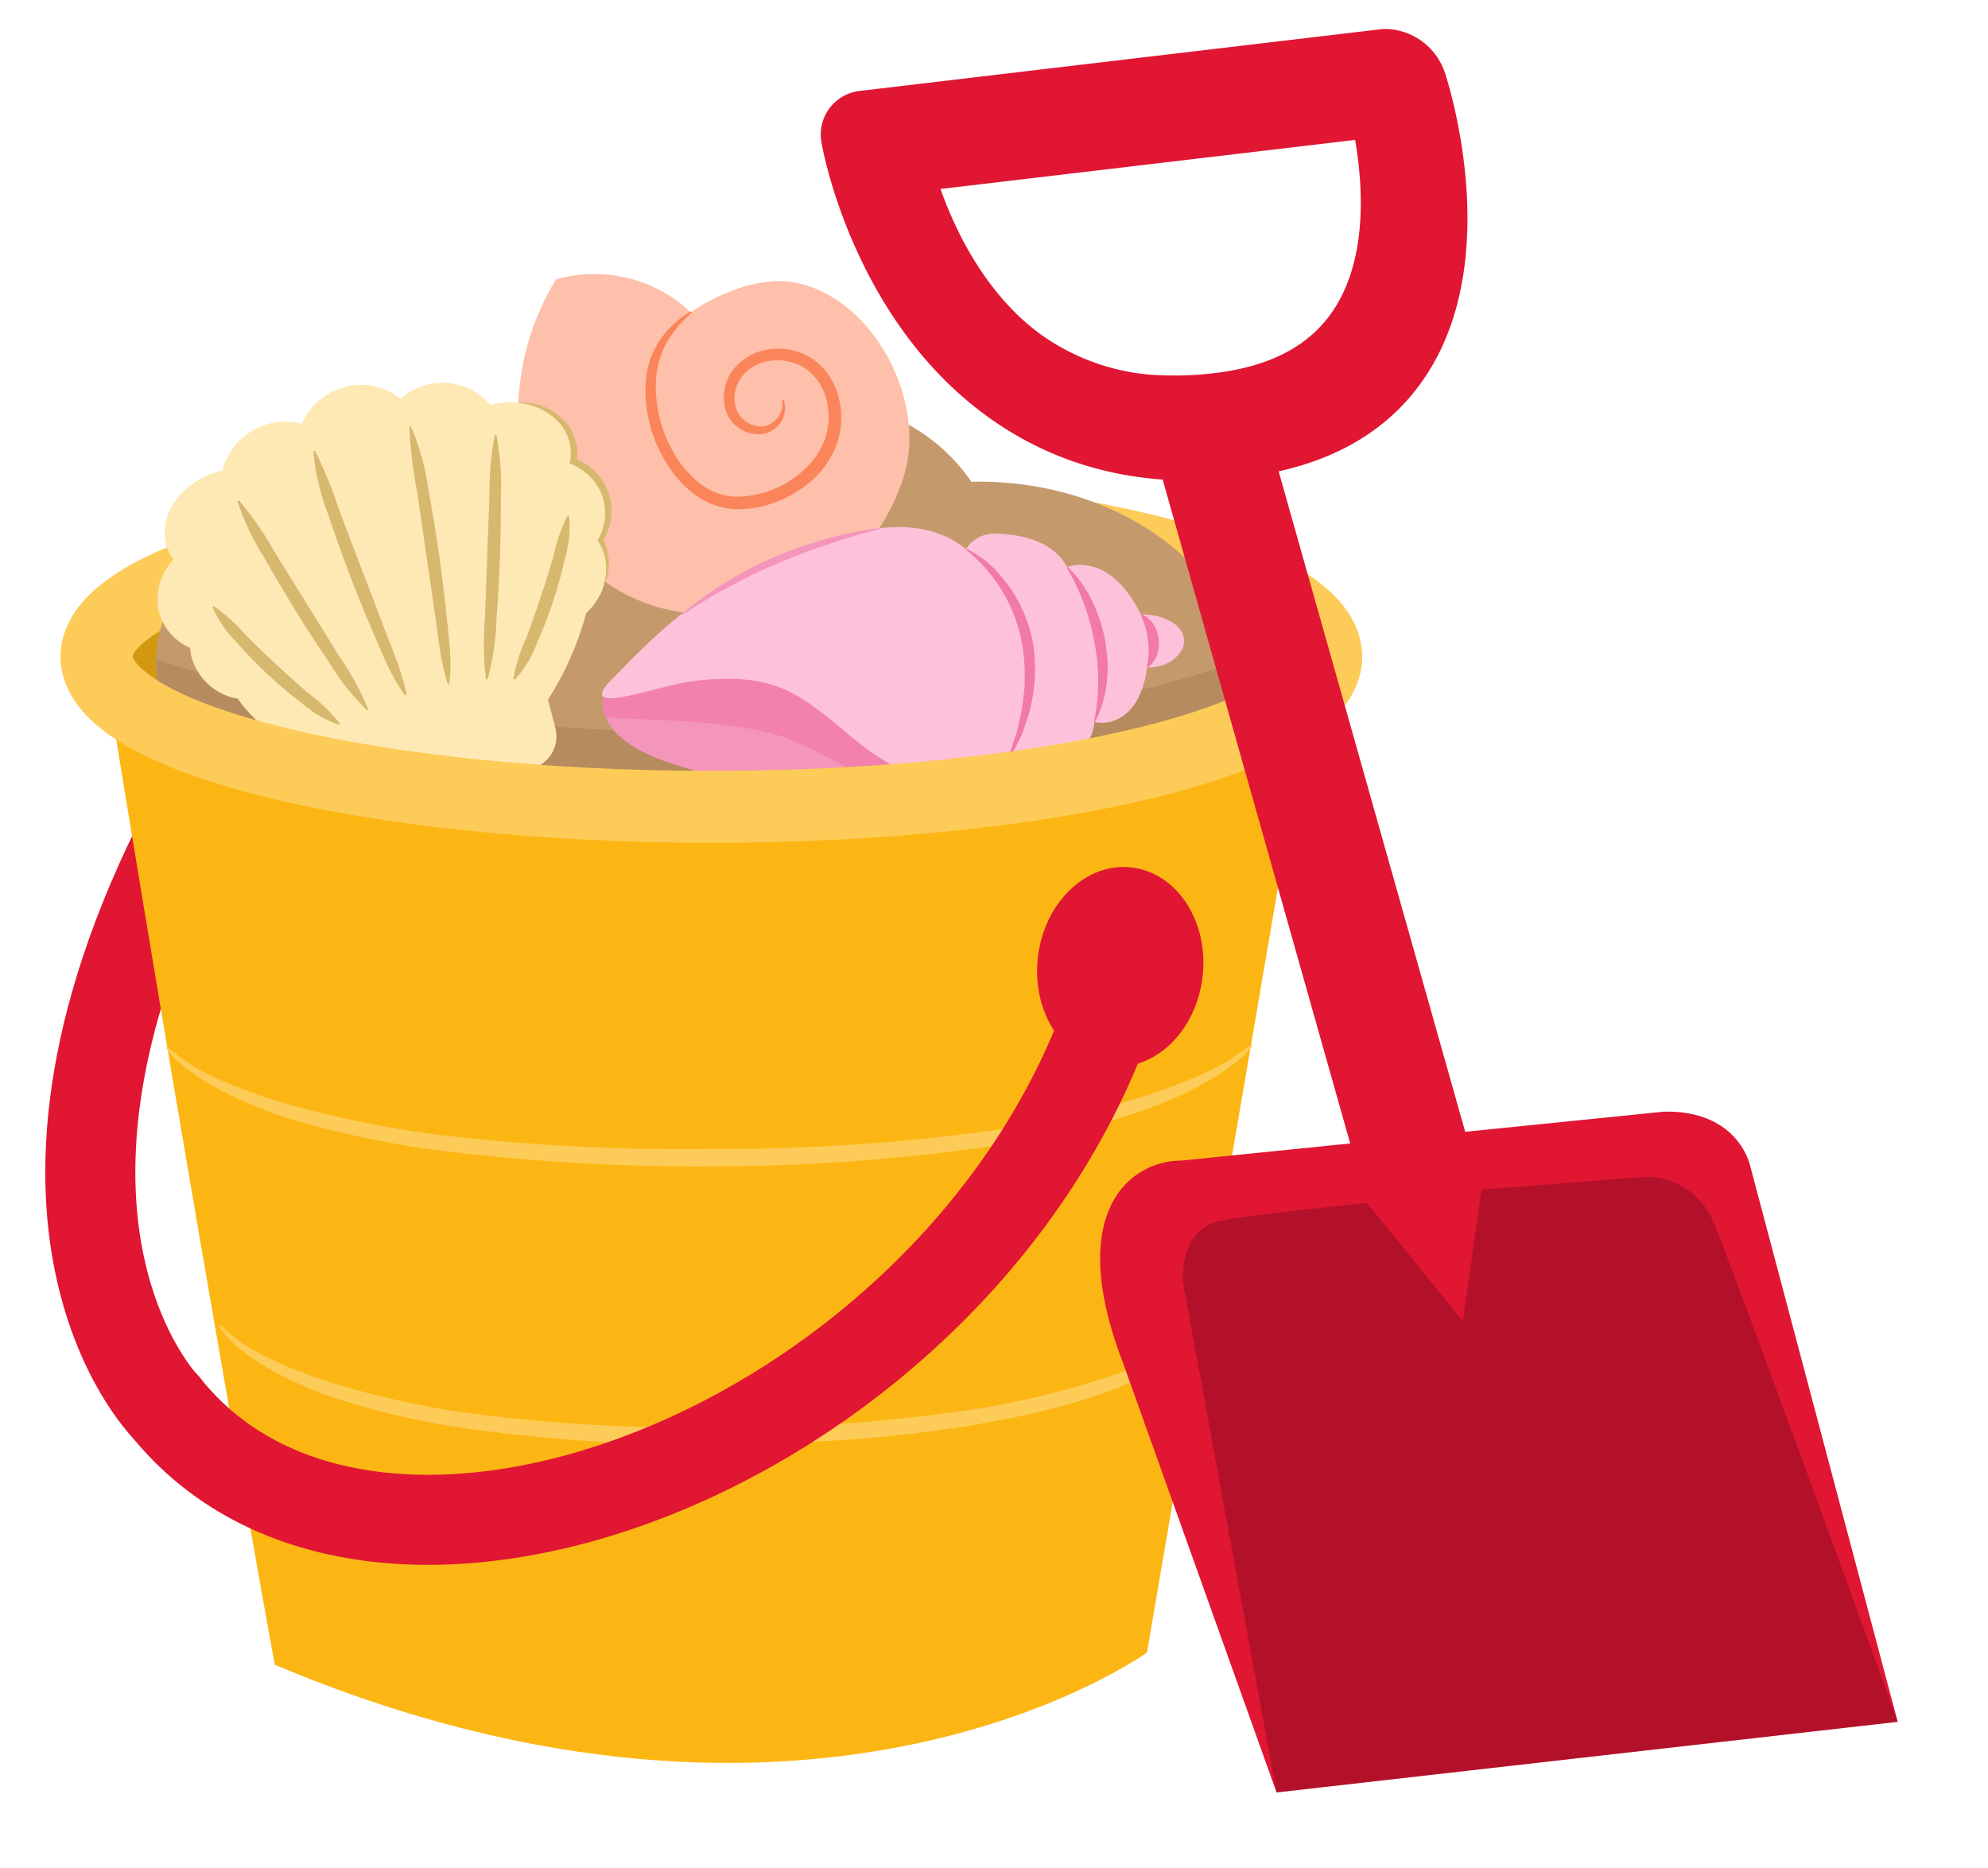 <svg xmlns="http://www.w3.org/2000/svg" xmlns:xlink="http://www.w3.org/1999/xlink" width="220" height="206.702" viewBox="0 0 220 206.702"><defs><clipPath id="a"><path d="M103.575,79.193c-1.127.375-2.269.714-3.418,1.027a2.794,2.794,0,0,0-1.513-1.867c-5.847-2.609-16.026-7.43-22.376-3.792a2.714,2.714,0,0,0-3.622-1.894c-2.935,1.1-6.9,2.686-5.778,6.262,1.149,3.668,6.3,5.282,9.744,6.27,9.719,2.789,19.744,1.565,29.066-1.531C108.823,82.623,106.717,78.15,103.575,79.193Z" fill="none"/></clipPath></defs><title>manu3_07.01</title><ellipse cx="78.722" cy="72.647" rx="68.035" ry="16.633" fill="#d29811" stroke="#fdcb57" stroke-miterlimit="10" stroke-width="7.958"/><path d="M18.357,155.722s-21.617-21.7,4.658-68.53" fill="none" stroke="#e01633" stroke-linecap="round" stroke-linejoin="round" stroke-width="9.965"/><path d="M108.314,53.3c-.273,0-.543.011-.814.017a20.087,20.087,0,0,0-33.184-.041,25.165,25.165,0,0,0-5.9-.7,24.364,24.364,0,0,0-12.8,3.556,38.02,38.02,0,0,0-11.1-1.62c-15.057,0-27.262,8.368-27.262,18.689S29.465,91.9,44.522,91.9a37.577,37.577,0,0,0,12.416-2.053,24.84,24.84,0,0,0,24.441-.857c5.015,7.922,15.19,13.346,26.935,13.346,16.713,0,30.261-10.975,30.261-24.513S125.027,53.3,108.314,53.3Z" fill="#c49a6c"/><path d="M143.017,70.8S120.46,81.93,79.165,81.195,17.345,73,17.345,73l.1,6.263,5.528,8.317,106.713.2,13.9-6.458Z" fill="#a67d52" opacity="0.5"/><path d="M95.955,60.3a23.354,23.354,0,0,0,4.055-7.553c1.721-5.545-.263-12.083-4.017-16.511-2.476-2.922-6.045-5.144-9.878-5.133a14.891,14.891,0,0,0-5.148,1.1,19.052,19.052,0,0,0-4.536,2.386c-.228-.238-.466-.466-.711-.684a15.6,15.6,0,0,0-14.193-2.988c-3.926,6.435-5.344,14.511-3.133,21.712S66.643,65.9,74.014,67.49A22.879,22.879,0,0,0,95.955,60.3Z" fill="#fec0aa"/><path d="M86.722,44.2A2.913,2.913,0,0,1,84.53,48a3.8,3.8,0,0,1-4.153-2.42,4.956,4.956,0,0,1,.888-4.828,6.1,6.1,0,0,1,4.4-2.147,6.786,6.786,0,0,1,4.676,1.423,7.486,7.486,0,0,1,2.526,4.168,8.919,8.919,0,0,1-.231,4.836,9.911,9.911,0,0,1-2.66,4.022,12.651,12.651,0,0,1-4.063,2.485,11.548,11.548,0,0,1-4.712.8,8.338,8.338,0,0,1-4.513-1.753A12.68,12.68,0,0,1,73.6,50.987a15.186,15.186,0,0,1-2.12-9.018A10.861,10.861,0,0,1,72,39.657a10.1,10.1,0,0,1,1.082-2.1,10.451,10.451,0,0,1,3.384-3.11l.1.144a12.809,12.809,0,0,0-2.822,3.376,9.887,9.887,0,0,0-1.155,4.1,14.667,14.667,0,0,0,2.1,8.265,11.387,11.387,0,0,0,2.793,3.193,6.969,6.969,0,0,0,3.8,1.441,11.152,11.152,0,0,0,7.7-2.986,8.644,8.644,0,0,0,2.309-3.414,7.543,7.543,0,0,0,.235-4.073A6.147,6.147,0,0,0,89.5,41.056a5.487,5.487,0,0,0-3.765-1.174,4.839,4.839,0,0,0-3.512,1.647,3.91,3.91,0,0,0-.77,3.654A2.983,2.983,0,0,0,84.4,47.191a2.549,2.549,0,0,0,2.153-2.939Z" fill="#fa855a"/><path d="M66.9,55.453a6.092,6.092,0,0,0-3.772-4.211,5.306,5.306,0,0,0-.016-2.23c-.771-3.376-4.736-5.258-8.857-4.2l-.013,0a6.828,6.828,0,0,0-6.989-2.225,7.208,7.208,0,0,0-2.931,1.538,6.881,6.881,0,0,0-6.092-1.32,7.289,7.289,0,0,0-4.84,4.1,6.961,6.961,0,0,0-3.426-.062,7.274,7.274,0,0,0-5.378,5.238l-.014,0c-4.141.958-6.938,4.488-6.247,7.884a5.128,5.128,0,0,0,.862,1.962,6.486,6.486,0,0,0-1.663,5.533,6.064,6.064,0,0,0,3.527,4.239,5.725,5.725,0,0,0,.1.831,6.447,6.447,0,0,0,5.185,4.8c1.278,2.1,5.582,5.583,8.252,7.064l.743,2.9a3.66,3.66,0,0,0,4.461,2.624l19.023-4.87a3.661,3.661,0,0,0,2.651-4.445l-.819-3.2a34.218,34.218,0,0,0,4.233-9.583,6.688,6.688,0,0,0,2.111-6.195A5.558,5.558,0,0,0,66.2,59.8,6.127,6.127,0,0,0,66.9,55.453Z" fill="#fee8b4"/><path d="M56.81,75.144a18.432,18.432,0,0,1,1.437-4.574c.549-1.483,1.09-2.967,1.574-4.471.512-1.494.969-3.006,1.413-4.524a19.774,19.774,0,0,1,1.573-4.528l.175.032a12.86,12.86,0,0,1-.49,4.819c-.349,1.574-.793,3.125-1.285,4.661-.52,1.525-1.087,3.037-1.747,4.507a12.3,12.3,0,0,1-2.49,4.156Z" fill="#d7b86f"/><path d="M53.777,75.159a32.625,32.625,0,0,1-.106-6.782l.237-6.751.257-6.751a34.7,34.7,0,0,1,.59-6.757h.172a28.992,28.992,0,0,1,.5,6.778c.014,2.261-.034,4.521-.1,6.781-.095,2.258-.206,4.516-.384,6.77a27.635,27.635,0,0,1-.99,6.725Z" fill="#d7b86f"/><path d="M45.457,47.171A26.236,26.236,0,0,1,47.4,54.156c.457,2.368.827,4.749,1.181,7.131.325,2.386.63,4.774.876,7.169.123,1.2.263,2.393.342,3.6.033.6.053,1.206.045,1.812-.008.3-.011.607-.039.913l-.035.458c-.007.077-.012.153-.025.23l-.017.116-.011.06-.006.034,0,.02,0,.01c.054.05-.2.1-.162.043l.142-.1c.038-.066-.21-.015-.154.031v0l0-.009-.006-.023-.015-.052-.033-.109-.061-.219-.119-.439c-.086-.292-.15-.587-.222-.881-.134-.588-.247-1.179-.35-1.771-.194-1.185-.34-2.376-.512-3.564l-1.028-7.124-1.032-7.118a48.112,48.112,0,0,1-.859-7.157Z" fill="#d7b86f"/><path d="M37.51,80.2a12.3,12.3,0,0,1-4.182-2.447c-1.285-.973-2.508-2.026-3.7-3.114-1.169-1.11-2.3-2.258-3.366-3.47a12.845,12.845,0,0,1-2.746-3.991l.138-.112a19.714,19.714,0,0,1,3.555,3.216c1.12,1.117,2.247,2.223,3.414,3.288,1.147,1.086,2.334,2.128,3.528,3.164a18.437,18.437,0,0,1,3.459,3.321Z" fill="#d7b86f"/><path d="M40.611,78.589a27.027,27.027,0,0,1-4.237-5.364c-1.281-1.877-2.505-3.793-3.714-5.718-1.184-1.94-2.351-3.891-3.463-5.874a28.468,28.468,0,0,1-2.923-6.178l.155-.087a34.139,34.139,0,0,1,3.886,5.6L33.9,66.738l3.573,5.774a32.13,32.13,0,0,1,3.284,5.977Z" fill="#d7b86f"/><path d="M34.853,49.884a47.3,47.3,0,0,1,2.727,6.678l2.561,6.725,2.572,6.728c.428,1.122.882,2.233,1.29,3.363.2.568.387,1.14.555,1.72.081.292.168.581.234.879l.109.442.052.222.024.11.013.054,0,.022v.009s0,.006,0,0c.013-.071-.215.016-.152.049l.176.022c.059.031-.173.116-.164.044l-.009-.01-.013-.015L44.81,76.9l-.039-.048-.073-.092c-.05-.061-.092-.125-.136-.189l-.258-.381c-.175-.253-.327-.516-.483-.777-.306-.525-.585-1.061-.852-1.6-.52-1.088-.981-2.2-1.459-3.307-.956-2.213-1.854-4.449-2.732-6.694-.851-2.255-1.685-4.518-2.434-6.814a25.319,25.319,0,0,1-1.663-7.066Z" fill="#d7b86f"/><path d="M66.88,64.451a5.621,5.621,0,0,0-.726-4.619l-.019-.028.017-.03a5.965,5.965,0,0,0,.485-4.954A6.258,6.258,0,0,0,63.1,51.308l-.055-.022.011-.059a5.108,5.108,0,0,0-.074-2.442,5.167,5.167,0,0,0-1.2-2.134,6.968,6.968,0,0,0-4.4-2.054l.008-.081a7.155,7.155,0,0,1,2.532.385,6.063,6.063,0,0,1,2.261,1.379A5.544,5.544,0,0,1,63.647,48.6a5.835,5.835,0,0,1,.144,2.774l-.4-.754a7.8,7.8,0,0,1,2.411,1.5,6.415,6.415,0,0,1,1.542,2.443,6.268,6.268,0,0,1,.282,2.856,6.882,6.882,0,0,1-1,2.613l-.02-.5a5.39,5.39,0,0,1,.768,2.472,5.45,5.45,0,0,1-.413,2.465Z" fill="#d7b86f"/><path d="M103.575,79.193c-1.127.375-2.269.714-3.418,1.027a2.794,2.794,0,0,0-1.513-1.867c-5.847-2.609-16.026-7.43-22.376-3.792a2.714,2.714,0,0,0-3.622-1.894c-2.935,1.1-6.9,2.686-5.778,6.262,1.149,3.668,6.3,5.282,9.744,6.27,9.719,2.789,19.744,1.565,29.066-1.531C108.823,82.623,106.717,78.15,103.575,79.193Z" fill="#f495ba"/><g clip-path="url(#a)"><path d="M101.623,83.286c-3.714-.958-6.34-4.025-9.485-6.021a20.744,20.744,0,0,0-7.259-2.832c-7.061-1.36-14.254.573-21.354-.178-3.1-.327-3.7,4.479-.595,4.807,7.081.749,14.151.347,21.155,1.78,6.46,1.323,10.573,5.608,16.943,7.251C104.037,88.87,104.6,84.055,101.623,83.286Z" fill="#f17aa9" opacity="0.7"/></g><path d="M131.006,70.618a2.337,2.337,0,0,0-.786-1.381,4.481,4.481,0,0,0-1.334-.773,6.578,6.578,0,0,0-2.626-.48c-1.445-2.861-3.62-5.5-6.848-5.469a4.009,4.009,0,0,0-1.328.24c-1.34-2.515-4.312-3.622-7.919-3.7a3.685,3.685,0,0,0-3.262,1.71c-4.185-3.411-9.924-2.734-15.453-1.038C78.823,63.606,73.106,69.671,67.7,75.192c-4.263,4.357,5.2.571,9.375.129,8.834-.936,11.362,1.4,17.352,6.388,4.349,3.619,12.923,8.483,17.118,2.384a4.8,4.8,0,0,0,5.787.454c2.049-1.1,3.576-2.3,3.78-4.662,1.018.3,4.956.319,5.836-6.034a4.364,4.364,0,0,0,1.181-.107,3.824,3.824,0,0,0,2.7-1.914A2.2,2.2,0,0,0,131.006,70.618Z" fill="#fdc2da"/><path d="M106.937,60.717a12.306,12.306,0,0,1,2.73,1.862,17.988,17.988,0,0,1,2.165,2.545,15.719,15.719,0,0,1,2.515,6.244,17.919,17.919,0,0,1-.258,6.687,11.159,11.159,0,0,1-.451,1.6l-.517,1.562c-.487.99-.958,1.973-1.517,2.9l-.113-.045c.337-1.011.7-2.014,1.016-3.031l.358-1.557a10.35,10.35,0,0,0,.3-1.567l.188-1.585c.071-.528.025-1.062.044-1.593a19.82,19.82,0,0,0-.239-3.171,17.133,17.133,0,0,0-6.284-10.748Z" fill="#f17aa9"/><path d="M118.135,62.721a12.689,12.689,0,0,1,2.7,3.729,17.051,17.051,0,0,1,1.461,4.389,22.94,22.94,0,0,1,.275,2.311,15.853,15.853,0,0,1-.091,2.327,12.214,12.214,0,0,1-1.307,4.421l-.118-.027a21.544,21.544,0,0,0,.474-4.4,21.084,21.084,0,0,0-.423-4.405,24.949,24.949,0,0,0-1.164-4.274,23.219,23.219,0,0,0-1.908-4Z" fill="#f17aa9"/><path d="M126.312,67.953a2.838,2.838,0,0,1,1.351,1.169,3.891,3.891,0,0,1,.572,1.6,3.81,3.81,0,0,1-.179,1.7,2.824,2.824,0,0,1-1.047,1.447l-.117-.033a7.66,7.66,0,0,0,.142-2.965,8.157,8.157,0,0,0-.826-2.855Z" fill="#f17aa9"/><path d="M97.4,58.507c-.981.271-1.956.515-2.914.83q-1.449.411-2.867.9a56.28,56.28,0,0,0-5.579,2.138c-.931.352-1.823.792-2.732,1.2l-2.646,1.382c-.438.238-.886.463-1.319.713l-1.281.781c-.9.468-1.685,1.09-2.584,1.588l-.052-.061a39.192,39.192,0,0,1,4.91-3.556,39.678,39.678,0,0,1,5.387-2.787,45.3,45.3,0,0,1,5.726-2,40.1,40.1,0,0,1,5.943-1.207Z" fill="#f495ba"/><path d="M12.073,76.978c77.5,24.258,133.185-1.156,133.185-1.156l-18.33,107.046S90.267,209.437,30.4,184.215C30.4,184.215,21.818,137.046,12.073,76.978Z" fill="#fcb614"/><path d="M138.569,115.785a13.619,13.619,0,0,1-2.958,2.62l-.812.566-.849.5c-.566.337-1.132.678-1.726.957l-1.77.871-1.817.758c-1.207.525-2.456.92-3.7,1.341-1.237.444-2.51.742-3.77,1.1s-2.537.637-3.815.907c-2.547.6-5.127.994-7.7,1.44A220.082,220.082,0,0,1,78.5,129.079a229.821,229.821,0,0,1-31.171-1.942,103.827,103.827,0,0,1-15.309-3.35,47.782,47.782,0,0,1-7.284-2.98,18.4,18.4,0,0,1-1.724-.96,16.769,16.769,0,0,1-1.652-1.084l-.8-.583-.754-.643a8.638,8.638,0,0,1-1.353-1.456.117.117,0,0,1,.176-.154l.017.015a22.133,22.133,0,0,0,6.546,3.9,60.793,60.793,0,0,0,7.259,2.516,119.345,119.345,0,0,0,15.112,3.1,228.045,228.045,0,0,0,30.926,1.68,221.027,221.027,0,0,0,30.905-1.977,116.09,116.09,0,0,0,15.089-3.218c1.221-.39,2.475-.7,3.668-1.16l1.817-.633,1.776-.729a25.041,25.041,0,0,0,6.635-3.781l.016-.014a.117.117,0,0,1,.169.162Z" fill="#fdcb57"/><path d="M134.4,146.581a12.451,12.451,0,0,1-2.6,2.562l-.723.562-.763.5c-.514.324-1.014.681-1.554.957l-1.6.869c-.543.271-1.1.514-1.652.764-1.1.521-2.237.94-3.377,1.352-1.132.443-2.3.765-3.456,1.115l-1.743.5-1.762.418c-2.343.6-4.719,1.017-7.091,1.458-2.376.4-4.767.707-7.154,1.023-2.4.22-4.789.507-7.189.67-2.4.132-4.8.309-7.2.405l-7.209.165a191.971,191.971,0,0,1-28.777-1.985,86.884,86.884,0,0,1-14.075-3.412,40.462,40.462,0,0,1-6.63-3,16.174,16.174,0,0,1-1.551-.962,13.677,13.677,0,0,1-1.476-1.077,11.464,11.464,0,0,1-2.55-2.618.118.118,0,0,1,.183-.147l.016.017a20.137,20.137,0,0,0,5.877,3.84c.54.238,1.063.507,1.608.734l1.652.638c1.08.471,2.235.77,3.348,1.159a99.362,99.362,0,0,0,13.861,3.15,190.258,190.258,0,0,0,28.5,1.719,183.761,183.761,0,0,0,28.484-2.006,95.979,95.979,0,0,0,13.838-3.255c1.119-.38,2.259-.709,3.346-1.168l1.653-.638,1.613-.726a22.709,22.709,0,0,0,5.969-3.727l.015-.014a.118.118,0,0,1,.177.154Z" fill="#fdcb57"/><path d="M146.757,72.647c0,9.186-30.46,16.633-68.035,16.633S10.688,81.833,10.688,72.647" fill="none" stroke="#fdcb57" stroke-linecap="round" stroke-linejoin="round" stroke-width="7.958"/><path d="M124.874,105.026C111.994,157.29,43.451,185.964,18.667,156.1q-.234-.282-.463-.571" fill="none" stroke="#e01633" stroke-linecap="round" stroke-linejoin="round" stroke-width="9.965"/><ellipse cx="123.97" cy="107" rx="11.08" ry="9.177" transform="translate(4.021 218.489) rotate(-83.704)" fill="#e01633"/><path d="M130.71,128.43l53.447-5.418c6.91-.125,9.027,4.135,9.49,5.871l16.359,61.651-68.739,7.814-16.975-47.486C117.776,133.973,125.167,128.43,130.71,128.43Z" fill="#e01633"/><polygon points="139.24 44.16 166.877 141.996 154.25 143.637 126.611 45.798 139.24 44.16" fill="#e01633"/><path d="M153.524,3.208a7.091,7.091,0,0,1,6.351,4.77c.263.784,6.378,19.387-1.458,32.616-4.142,6.989-11.218,11.112-21.028,12.253-11.134,1.294-20.866-1.189-28.956-7.381C94.37,34.7,91.078,16.71,90.945,15.95A4.859,4.859,0,0,1,95.2,10.055L152.72,3.246A5.7,5.7,0,0,1,153.524,3.208ZM129.386,41.547a35.618,35.618,0,0,0,4.894-.244c6.6-.768,11.071-3.253,13.662-7.594,3.343-5.6,2.888-13.169,2.023-18.226L104.08,20.914c1.659,4.656,4.9,11.392,10.745,15.837A24.315,24.315,0,0,0,129.386,41.547Z" fill="#e01633"/><path d="M141.267,198.348,130.9,141.831s-.487-5.938,4.339-6.77,16.043-1.935,16.043-1.935L161.889,146.2l2.069-14.542,17.724-1.412a8.057,8.057,0,0,1,7.88,4.85c2.28,5.354,20.444,55.434,20.444,55.434Z" fill="#700b1a" opacity="0.4"/></svg>